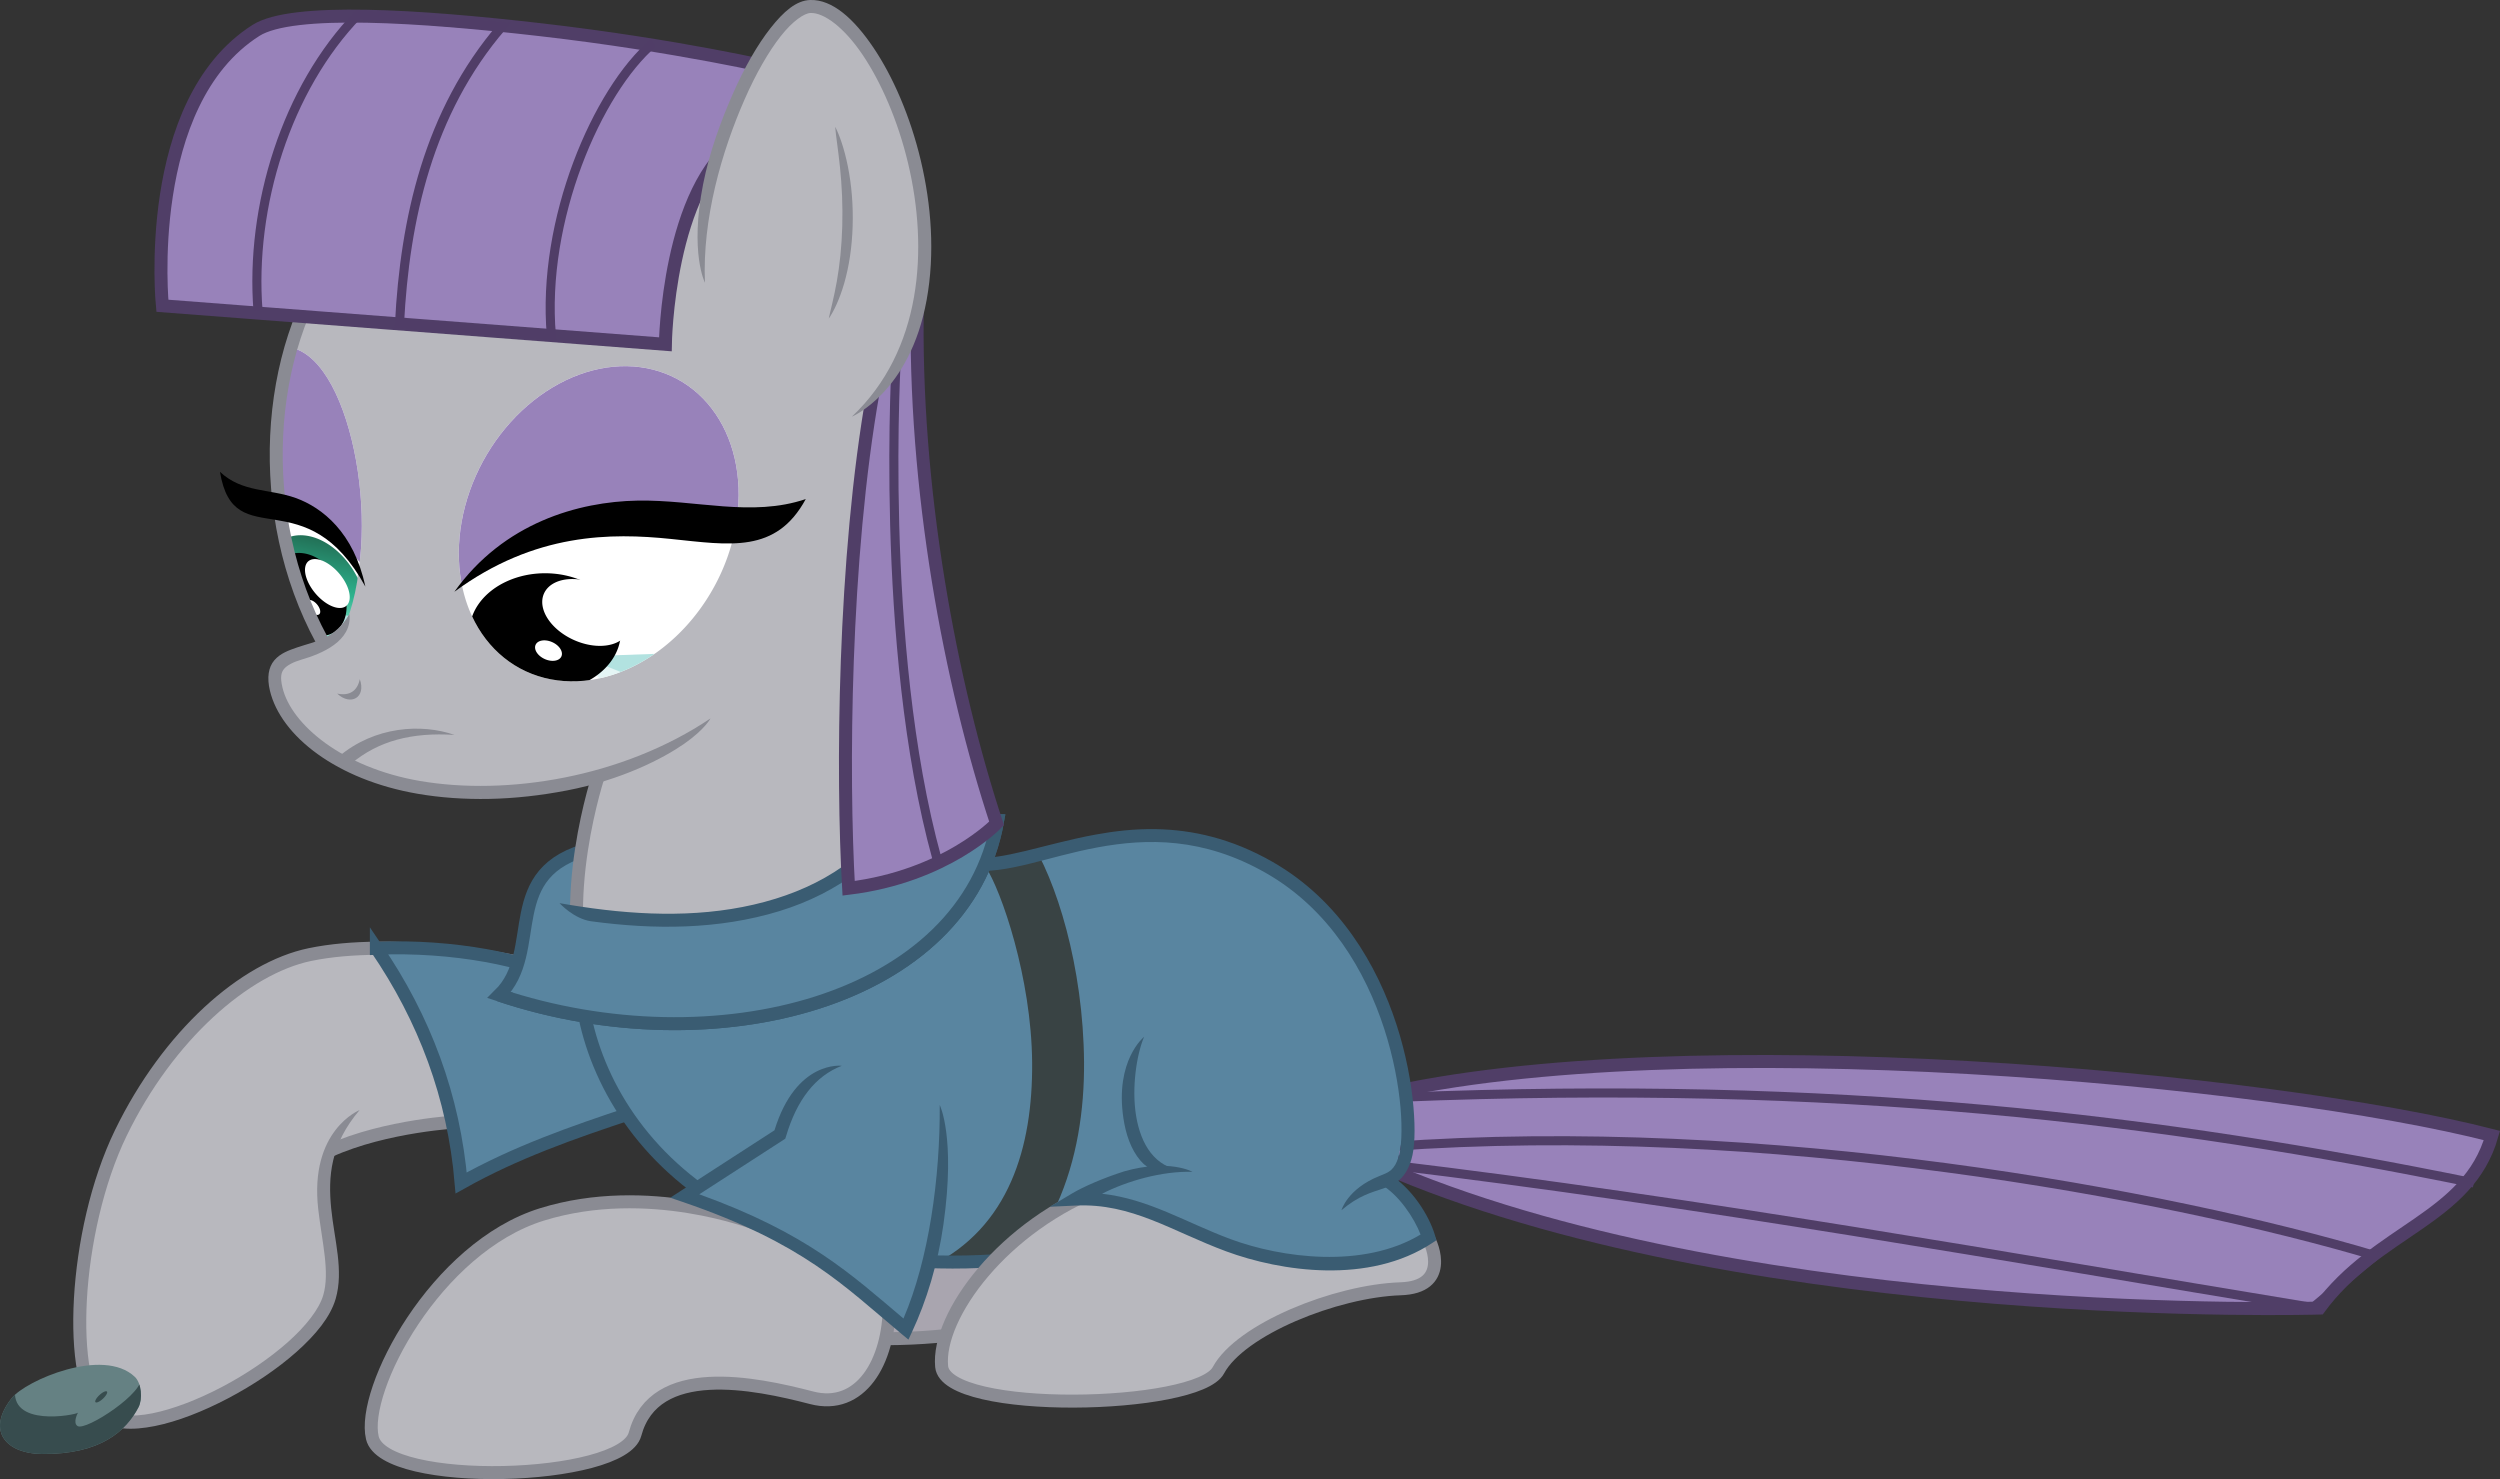 <?xml version="1.0" encoding="UTF-8" standalone="no"?>
<!-- Created with Inkscape (http://www.inkscape.org/) -->
<svg id="svg2" xmlns:inkscape="http://www.inkscape.org/namespaces/inkscape" xmlns:rdf="http://www.w3.org/1999/02/22-rdf-syntax-ns#" xmlns="http://www.w3.org/2000/svg" sodipodi:docname="Maud.svg" xmlns:sodipodi="http://sodipodi.sourceforge.net/DTD/sodipodi-0.dtd" inkscape:export-filename="C:\Users\Nana\Desktop\Maud.png" height="569.74" width="962.98" inkscape:export-xdpi="747.65833" version="1.1" inkscape:export-ydpi="747.65833" xmlns:cc="http://creativecommons.org/ns#" xmlns:xlink="http://www.w3.org/1999/xlink" inkscape:version="0.48.4 r9939" xmlns:dc="http://purl.org/dc/elements/1.1/">
 <rect width="100%" height="100%" fill="#333333" stroke="none"/>
 <defs id="defs4">
  <linearGradient id="linearGradient3799">
   <stop id="stop3801" stop-color="#227157" offset="0"/>
   <stop id="stop3807" stop-color="#2db38e" offset=".5"/>
   <stop id="stop3803" stop-color="#a6f3de" offset="1"/>
  </linearGradient>
  <clipPath id="clipPath3793" clipPathUnits="userSpaceOnUse">
   <path id="path3795" sodipodi:rx="31.819805" sodipodi:ry="54.2957" sodipodi:type="arc" d="m644.98 304.09a31.82 54.296 0 1 1 -63.64 0 31.82 54.296 0 1 1 63.64 0z" fill-rule="evenodd" opacity=".336" transform="matrix(1.488 .58 -.474 1.065 -145.5 -373.4)" sodipodi:cy="304.08743" sodipodi:cx="613.1626" fill="#f00"/>
  </clipPath>
  <clipPath id="clipPath3827" clipPathUnits="userSpaceOnUse">
   <path id="path3829" sodipodi:rx="39.901024" sodipodi:ry="32.577419" sodipodi:type="arc" d="m648.01 354.6a39.901 32.577 0 1 1 -79.802 0 39.901 32.577 0 1 1 79.802 0z" fill-rule="evenodd" transform="matrix(1.013 0 0 1.031 -9.213 -17.056)" sodipodi:cy="354.59506" sodipodi:cx="608.11182" fill="url(#linearGradient3831)"/>
  </clipPath>
  <linearGradient id="linearGradient3831" y2="378.79" xlink:href="#linearGradient3799" gradientUnits="userSpaceOnUse" x2="606.55" y1="322.64" x1="608.71" inkscape:collect="always"/>
  <clipPath id="clipPath3833" clipPathUnits="userSpaceOnUse">
   <path id="path3835" sodipodi:rx="39.901024" sodipodi:ry="32.577419" sodipodi:type="arc" d="m648.01 354.6a39.901 32.577 0 1 1 -79.802 0 39.901 32.577 0 1 1 79.802 0z" fill-rule="evenodd" transform="matrix(1.013 0 0 1.031 -9.213 -17.056)" sodipodi:cy="354.59506" sodipodi:cx="608.11182" fill="url(#linearGradient3831)"/>
  </clipPath>
  <clipPath id="clipPath3855" clipPathUnits="userSpaceOnUse">
   <path id="path3857" sodipodi:rx="31.819805" sodipodi:ry="54.2957" sodipodi:type="arc" d="m644.98 304.09a31.82 54.296 0 1 1 -63.64 0 31.82 54.296 0 1 1 63.64 0z" fill-rule="evenodd" opacity=".336" transform="matrix(1.488 .58 -.474 1.065 -145.5 -373.4)" sodipodi:cy="304.08743" sodipodi:cx="613.1626" fill="#f00"/>
  </clipPath>
  <clipPath id="clipPath3869" clipPathUnits="userSpaceOnUse">
   <path id="path3871" opacity=".633" d="m524.29 344.07c15.758-30.854 4.058-100.18-19.643-105.71-19.015 47.049-0.336 83.683 10.714 112.5z" sodipodi:nodetypes="cccc" inkscape:connector-curvature="0" fill="#f00"/>
  </clipPath>
  <clipPath id="clipPath3985" clipPathUnits="userSpaceOnUse">
   <path id="path3987" opacity=".633" d="m624.81 365.35c44.69-52.637 44.268-160.7-4.502-164.38-57.414 79.178-30.44 133.57-17.021 177.14z" sodipodi:nodetypes="cccc" inkscape:connector-curvature="0" fill="#f00"/>
  </clipPath>
  <clipPath id="clipPath4294" clipPathUnits="userSpaceOnUse">
   <path id="path4296" d="m396.69 642.84c5.303-6.718 35.199-19.765 47.376-8.132 2.562 2.448 3.047 8.522 1.414 11.667-4.678 9.012-14.509 18.305-37.477 18.031-12.747-0.152-21.749-8.349-11.314-21.567z" sodipodi:nodetypes="sssss" inkscape:connector-curvature="0" fill="#658183"/>
  </clipPath>
 </defs>
 <sodipodi:namedview id="base" bordercolor="#666666" inkscape:pageshadow="2" inkscape:window-y="-8" fit-margin-left="0" pagecolor="#ffffff" fit-margin-top="0" inkscape:window-maximized="1" inkscape:zoom="0.5" inkscape:window-x="-8" inkscape:window-height="706" showgrid="false" borderopacity="1.0" inkscape:current-layer="layer8" inkscape:cx="314.83465" inkscape:cy="174.1148" fit-margin-right="0" fit-margin-bottom="0" inkscape:window-width="1366" inkscape:pageopacity="0.0" inkscape:document-units="px"/>
 <g id="layer8" inkscape:label="Maud Pie" transform="translate(-392.12 -104.34)" inkscape:groupmode="layer" sodipodi:insensitive="true">
  <g id="g4357">
   <path id="path3990" d="m519.5 547.5c17.904-9.244 37.323-9.398 56.5-11l-22-45.5s-39 38.5-34.5 56.5z" sodipodi:nodetypes="cccc" inkscape:connector-curvature="0" fill="#b8b8be"/>
   <path id="path3992" d="m528.71 530.33c-23.561 27.66-3.92 53.788-9.692 73.625-7.083 24.34-71.027 58.814-87.303 45.048-13.894-11.751-11.432-70.404 6.93-108.25 18.21-37.538 47.744-63.477 72.801-68.69 32.401-6.741 78.282 2.496 78.282 2.496" sodipodi:nodetypes="cssssc" inkscape:connector-curvature="0" fill="#b8b8be"/>
   <path id="path3984" d="m519.06 547.63c21.777-9.857 50.162-11.235 50.162-11.235" sodipodi:nodetypes="cc" inkscape:connector-curvature="0" stroke="#8a8b93" stroke-width="5" fill="none"/>
   <path id="path3982" style="block-progression:tb;text-indent:0;color:#000000;text-transform:none" d="m537.38 467.06c-8.994 0.091-18.111 0.799-26.438 2.531-26.292 5.47-56.055 31.977-74.531 70.062-9.383 19.342-14.621 43.706-15.812 64.875-0.596 10.585-0.175 20.354 1.312 28.375 1.488 8.021 3.903 14.376 8.188 18 5.078 4.295 12.887 4.495 21.625 2.75 8.738-1.745 18.633-5.631 28.25-10.688 9.617-5.056 18.939-11.297 26.375-17.906 7.436-6.609 13.054-13.504 15.062-20.406 3.181-10.932-0.506-22.68-1.719-34.844-1.213-12.163-0.369-24.602 10.938-37.875 0 0-19.477 7.761-15.906 38.375 1.487 12.752 4.498 24.032 1.906 32.938-1.533 5.268-6.571 11.792-13.625 18.062-7.054 6.27-16.055 12.366-25.344 17.25-9.289 4.884-18.855 8.58-26.906 10.188-8.051 1.608-14.346 0.932-17.406-1.656-2.663-2.252-5.147-7.63-6.531-15.094-1.384-7.464-1.797-16.909-1.219-27.188 1.157-20.557 6.334-44.46 15.312-62.969 17.944-36.99 47.241-62.388 71.062-67.344 31.494-6.552 77.25 2.5 77.25 2.5l1-4.906s-25.861-5.304-52.844-5.031z" sodipodi:nodetypes="ssssssssssscssssssssssccs" inkscape:connector-curvature="0" fill="#8a8b93"/>
   <path id="path3986" d="m537.09 469.61c18.555 27.09 29.854 57.22 32.662 90.39 20.969-11.764 42.783-19.401 65.75-27-7.713-17.347-4.497-38.668-26-51-13.417-7.763-43.076-13.683-72.412-12.39z" sodipodi:nodetypes="ccccc" inkscape:connector-curvature="0" stroke="#3a5c72" stroke-width="5" fill="#5985a0"/>
   <path id="path4126" d="m929.85 555.87c140.71 58.69 355.67 52.326 355.67 52.326 22.288-30.283 57.27-34.179 66.468-66.468-83.91-21.685-311.14-42.931-428.51-15.556z" sodipodi:nodetypes="ccccc" inkscape:connector-curvature="0" stroke="#503e67" stroke-width="5" fill="#9882ba"/>
   <path id="path4244" d="m927 553c120.6 14.47 237.9 35.53 356 55l24-20c-79.395-23.616-234.09-52.632-380-42l4-19c169.5-6.88 293.2 8.37 414 33" sodipodi:nodetypes="cccccc" inkscape:connector-curvature="0" stroke="#503e67" stroke-width="3.5" fill="none"/>
   <path id="path4279" d="m869.72 556.57c2.428 3.635 8.384 19.543-10.235 20.159-24.975 0.827-61.728 15.655-70.186 31.406-8.056 15.001-104.86 17.126-106.6-1.464-1.831-19.526 23.804-54.567 63.132-69.228" sodipodi:nodetypes="csssc" inkscape:connector-curvature="0" stroke="#8a8b93" stroke-width="5" fill="#a9a5af"/>
   <path id="path4168" d="m615.18 497.89 154.86-58.69 67.882-14.142c20.323 6.296 41.184 9.044 57.861 24.456 21.194 18.447 34.725 44.426 38.634 82.817l-5.985 29.198c7.075 7.691 16.045 12.371 13.521 20.335-23.621 10.84-60.452 14.306-94.838-3.364l-66.468 12.021-77.782-5.657c-39.23-17.87-72.31-42.59-87.68-86.97z" sodipodi:nodetypes="ccccccccccc" inkscape:connector-curvature="0" fill="#5985a0"/>
   <path id="path4261" style="block-progression:tb;text-indent:0;color:#000000;text-transform:none" d="m771.66 438.03c6.171 9.319 17.781 42.967 18.031 75.594 0.031 4.078-0.084 8.13-0.368 12.126-0.284 3.996-0.738 7.937-1.383 11.795-0.646 3.858-1.484 7.633-2.537 11.298-1.053 3.664-2.321 7.218-3.828 10.634-1.506 3.415-3.251 6.692-5.257 9.803s-4.272 6.054-6.823 8.805-5.386 5.306-8.528 7.64c-3.142 2.334-6.591 4.446-10.37 6.308l25.312 0.438c9.692-4.776 1.198 6.603 7.751-0.468s11.653-15.091 15.533-23.662c3.88-8.571 6.539-17.694 8.211-26.972 1.672-9.277 2.356-18.709 2.286-27.898-0.071-9.189-0.771-18.18-1.95-26.75-1.179-8.57-2.835-16.72-4.816-24.225-1.982-7.506-4.289-14.368-6.769-20.363-1.24-2.998-2.524-5.779-3.831-8.315-0.223-0.321-20.664 4.215-20.664 4.215z" sodipodi:nodetypes="cssssssssccssssssscc" inkscape:connector-curvature="0" fill="#394344"/>
   <path id="path4109" d="m615.5 476c-1 51 46 126 171.5 113" sodipodi:nodetypes="cc" inkscape:connector-curvature="0" stroke="#3a5c72" stroke-width="5" fill="none"/>
   <path id="path4102" d="m584.78 487.28c9.582-8.067 4.243-51.019 32.527-56.215 22.102-4.061 38.891-2.121 38.891-2.121l-22.627 50.558z" sodipodi:nodetypes="csccc" inkscape:connector-curvature="0" fill="#5985a0"/>
   <path id="path4160" d="m734.68 606.78c0 22.274-11.138 40.875-29.926 35.977-22.04-5.747-60.606-13.71-68.033 14.021-4.84 18.07-96.529 20.819-101.17 1.414-4.396-18.395 24.299-73.332 65.311-86.06s82.196 3.535 82.196 3.535" sodipodi:nodetypes="cssssc" inkscape:connector-curvature="0" stroke="#8a8b93" stroke-width="5" fill="#b8b8be"/>
   <path id="path4170" d="m941.85 580.61c2.428 3.635 8.384 19.543-10.235 20.159-24.975 0.827-61.728 15.655-70.186 31.406-8.056 15.001-104.86 17.126-106.6-1.464-1.831-19.526 23.804-54.567 63.132-69.228" sodipodi:nodetypes="csssc" inkscape:connector-curvature="0" stroke="#8a8b93" stroke-width="5" fill="#b8b8be"/>
   <path id="path4184" d="m830.14 506.72 11.844 1.237 3.359 47.199s-8.839 1.591-13.612-6.718c-4.773-8.309-4.95-35.886-1.591-41.719z" inkscape:connector-curvature="0" fill="#5985a0"/>
   <path id="path4115" style="block-progression:tb;text-indent:0;color:#000000;text-transform:none" d="m824.84 535.03c0.902 6.06 2.821 12.004 6.625 16.438 6.458 7.528 16.344 3.812 16.344 3.812-5.643-0.7-9.54-3.211-12.438-6.906-2.897-3.696-4.723-8.687-5.625-14.156-1.805-10.938 0.216-23.715 3.062-30.5 0 0-11.283 9.046-7.969 31.312z" sodipodi:nodetypes="sscsscs" inkscape:connector-curvature="0" fill="#3a5c72"/>
   <path id="path4277" d="m807.52 566.83c53.279 4.811 81.802 41.198 134.7 15.203l-13.44-22.63c-30.284-3.313-60.196-7.927-92.277-4.95z" sodipodi:nodetypes="ccccc" inkscape:connector-curvature="0" fill="#5985a0"/>
   <path id="path3996" d="m667.51 169.08c34.209 76.595 82.952 67.392 60.811 210.72-15.193 10.195-100.75 23.936-130.46 27.931-18.451 2.956-36.583 3.034-54.094-2.475-13.068-5.027-26.083-10.301-37.83-21.567-6.662-8.117-11.407-16.835-3.182-26.517l14.142-4.243-18.385-81.317c3.648-27.382 10.588-53.668 28.284-76.368 19.215-18.497 46.148-26.008 73.716-34.295 21.793-0.258 44.267 3.229 66.998 8.132z" sodipodi:nodetypes="ccccccccccc" inkscape:connector-curvature="0" fill="#b8b8be"/>
   <path id="path4002" d="m747.77 411.97c9.484 6.861 16.326 8.221 28.638 8.485-12.184 69.549-108.99 94.888-191.98 67.175 17.369-17.037-0.494-47.715 35.708-56.516" sodipodi:nodetypes="cccc" inkscape:connector-curvature="0" stroke="#3a5c72" stroke-width="5" fill="none"/>
   <path id="path3977" d="m622.96 402.07s-17.122 50.297-3.535 85.913l134.35-41.012-13.435-79.196" sodipodi:nodetypes="cccc" inkscape:connector-curvature="0" stroke="#8a8b93" stroke-width="5" fill="#b8b8be"/>
   <path id="path4113" style="block-progression:tb;text-indent:0;color:#000000;text-transform:none" d="m825.17 555.53c-8.467 2.705-15.904 6.029-20.111 8.528l-8.625 5.125 10.031-0.469c21.575-1.026 37.007 9.879 57.938 17.625 21.08 7.801 55.106 12.877 79.469-3.25l1.531-1.031-0.5-1.781c-2.319-7.872-9.123-18.68-18.344-24.062l-2.5 4.344c6.866 4.008 12.808 12.914 15.25 19.312-22.075 13.31-53.61 9.015-73.156 1.781-17.07-6.317-31.432-15.45-49.531-17.5 9.667-4.917 23-8.759 34.844-8.438 0 0-9.074-5.079-26.295-0.184z" sodipodi:nodetypes="ccccsccccccsccc" inkscape:connector-curvature="0" fill="#3a5c72"/>
   <path id="path4111" style="block-progression:tb;text-indent:0;color:#000000;text-transform:none" d="m837.53 423.72c-8.311-0.163-16.191 0.762-23.562 2.125-19.659 3.635-35.984 10.141-47.156 8.75l-0.625 4.969c13.487 1.679 29.642-5.291 48.688-8.812s40.708-3.951 64.938 9.906c24.456 13.987 38.307 37.799 45.5 59.969 3.596 11.085 5.523 21.737 6.281 30.438 0.759 8.701 0.258 15.598-0.594 18.438-0.885 2.949-1.895 4.466-3.031 5.5-1.137 1.034-2.612 1.562-4.625 2.375-12.26 4.954-14.5 13.125-14.5 13.125 6.719-5.711 11.654-6.836 16.125-8.375 2.235-0.77 4.421-1.689 6.344-3.438 1.923-1.748 3.412-4.229 4.469-7.75 1.27-4.231 1.573-11.237 0.781-20.312-0.791-9.076-2.775-20.082-6.5-31.562-7.45-22.961-21.912-47.955-47.781-62.75-15.872-9.077-30.898-12.323-44.75-12.594z" sodipodi:nodetypes="ssccssssssscsssssss" inkscape:connector-curvature="0" fill="#3a5c72"/>
   <path id="path3863" d="m524.29 344.07c15.758-30.854 4.058-100.18-19.643-105.71-19.015 47.049-0.336 83.683 10.714 112.5z" sodipodi:nodetypes="cccc" inkscape:connector-curvature="0" fill="#fff"/>
   <path id="path3865" d="m531.79 322.29c-9.98-12.73-21.46-18.95-34.29-19.29 0 0-3.571-53.571 7.857-65.357 11.429-11.786 36.786 38.571 26.429 84.643z" clip-path="url(#clipPath3869)" sodipodi:nodetypes="ccsc" inkscape:connector-curvature="0" fill="#9882ba"/>
   <g id="g3945" clip-path="url(#clipPath3985)" transform="matrix(.478 .071 .106 .697 186.79 48.084)">
    <path id="path3947" sodipodi:rx="39.901024" sodipodi:ry="32.577419" sodipodi:type="arc" d="m648.01 354.6a39.901 32.577 0 1 1 -79.802 0 39.901 32.577 0 1 1 79.802 0z" fill-rule="evenodd" transform="matrix(1.013 0 0 1.031 -9.213 -17.056)" sodipodi:cy="354.59506" sodipodi:cx="608.11182" fill="url(#linearGradient3831)"/>
    <path id="path3949" d="m654.06 355.86-5.549 14.467-33.69-13.08z" clip-path="url(#clipPath3833)" sodipodi:nodetypes="cccc" inkscape:connector-curvature="0" fill="#b2e2e0"/>
    <path id="path3951" d="m649.99 370.61-10.883 11.029-25.621-25.488z" clip-path="url(#clipPath3827)" sodipodi:nodetypes="cccc" inkscape:connector-curvature="0" fill="#e4f5f5"/>
    <path id="path3953" sodipodi:rx="39.901024" sodipodi:ry="32.577419" sodipodi:type="arc" d="m648.01 354.6a39.901 32.577 0 1 1 -79.802 0 39.901 32.577 0 1 1 79.802 0z" fill-rule="evenodd" transform="matrix(.731 0 0 .698 157.56 100.38)" sodipodi:cy="354.59506" sodipodi:cx="608.11182"/>
    <path id="path3955" sodipodi:rx="15.657365" sodipodi:ry="12.121831" sodipodi:type="arc" d="m635.89 338.94a15.657 12.122 0 1 1 -31.315 0 15.657 12.122 0 1 1 31.315 0z" fill-rule="evenodd" transform="matrix(1.037 .467 -.393 .874 107.93 -245.63)" sodipodi:cy="338.93771" sodipodi:cx="620.23364" fill="#fff"/>
    <path id="path3957" sodipodi:rx="15.657365" sodipodi:ry="12.121831" sodipodi:type="arc" d="m635.89 338.94a15.657 12.122 0 1 1 -31.315 0 15.657 12.122 0 1 1 31.315 0z" fill-rule="evenodd" transform="matrix(.317 .143 -.12 .268 447.46 175.42)" sodipodi:cy="338.93771" sodipodi:cx="620.23364" fill="#fff"/>
   </g>
   <path id="path3765" d="m667.86 170.14c-53.437-19.491-116.2-8.096-146 31.67-27.851 37.158-32.016 100.76-5.784 149.04" sodipodi:nodetypes="csc" inkscape:connector-curvature="0" stroke="#8a8b93" stroke-width="5" fill="none"/>
   <path id="path3778" style="block-progression:tb;text-indent:0;color:#000000;text-transform:none" d="m526.72 340.86c-5.66 9.726-13.268 10.506-20.036 12.828-3.384 1.161-6.632 2.32-8.906 5-2.274 2.68-2.889 6.65-1.688 11.688 4.177 17.51 25.817 34.368 56.906 39.719 8.67 1.492 18.019 2.169 27.719 1.974 9.7-0.195 19.74-1.313 29.821-3.26 21.182-4.092 37.131-12.392 45.121-17.965 7.99-5.572 10.152-9.78 10.152-9.78-34.089 22.909-78.675 29.824-111.97 24.094-29.71-5.113-49.5-21.658-52.906-35.938-0.999-4.187-0.464-5.961 0.656-7.281 1.121-1.321 3.431-2.576 6.719-3.531 7.575-2.202 19.576-7.052 18.411-17.546z" sodipodi:nodetypes="cssssssscssssc" inkscape:connector-curvature="0" fill="#8a8b93"/>
   <path id="path3782" d="m521.98 371.5c5.179 4.876 11.254 1.565 8.733-5.557-0.904 4.467-3.895 6.595-8.733 5.557z" sodipodi:nodetypes="ccc" inkscape:connector-curvature="0" fill="#8a8b93"/>
   <path id="path3784" d="m522.58 395.8 4.728 2.778c10.583-8.931 23.514-12.204 39.888-11.155-12.654-4.433-30.765-3.361-44.616 8.377z" sodipodi:nodetypes="cccc" inkscape:connector-curvature="0" fill="#8a8b93"/>
   <path id="path4286" d="m396.69 642.84c5.303-6.718 35.199-19.765 47.376-8.132 2.562 2.448 3.047 8.522 1.414 11.667-4.678 9.012-14.509 18.305-37.477 18.031-12.747-0.152-21.749-8.349-11.314-21.567z" sodipodi:nodetypes="sssss" inkscape:connector-curvature="0" fill="#658183"/>
   <path id="path4288" d="m398.1 638.6c-2.927 15.824 23.264 10.755 24.042 9.899 0 0-2.095 3.813-0.177 5.127 3.147 2.155 26.788-13.461 24.218-18.915 0 0 12.374 12.198-5.127 24.926-17.501 12.728-53.74 13.789-52.326-0.884 1.414-14.672 9.369-20.153 9.369-20.153z" clip-path="url(#clipPath4294)" sodipodi:nodetypes="ccscssc" inkscape:connector-curvature="0" fill="#374c4e"/>
   <path id="path4290" sodipodi:rx="1.5909903" sodipodi:ry="3.0935922" sodipodi:type="arc" d="m432.93 643.81a1.591 3.094 0 1 1 -3.182 0 1.591 3.094 0 1 1 3.182 0z" fill-rule="evenodd" transform="matrix(.416 .448 -.712 .661 710.06 23.606)" sodipodi:cy="643.81439" sodipodi:cx="431.33514" fill="#374c4e"/>
   <path id="path3787" sodipodi:rx="31.819805" sodipodi:ry="54.2957" sodipodi:type="arc" d="m644.98 304.09a31.82 54.296 0 1 1 -63.64 0 31.82 54.296 0 1 1 63.64 0z" fill-rule="evenodd" transform="matrix(1.488 .58 -.474 1.065 -145.5 -373.4)" sodipodi:cy="304.08743" sodipodi:cx="613.1626" fill="#fff"/>
   <path id="path3789" d="m568.46 331.11c37.436-34.856 90.694-27.196 111.87-20.708 0 0 18.183-44.447-12.627-61.114-30.81-16.668-105.81-16.162-99.247 81.822z" clip-path="url(#clipPath3793)" sodipodi:nodetypes="ccsc" inkscape:connector-curvature="0" fill="#9882ba"/>
   <g id="g3845" clip-path="url(#clipPath3855)">
    <g id="g3931">
     <path id="path3797" sodipodi:rx="39.901024" sodipodi:ry="32.577419" sodipodi:type="arc" d="m648.01 354.6a39.901 32.577 0 1 1 -79.802 0 39.901 32.577 0 1 1 79.802 0z" fill-rule="evenodd" transform="matrix(1.013 0 0 1.031 -9.213 -17.056)" sodipodi:cy="354.59506" sodipodi:cx="608.11182" fill="url(#linearGradient3831)"/>
     <path id="path3819" d="m654.06 355.86-5.549 14.467-33.69-13.08z" clip-path="url(#clipPath3833)" sodipodi:nodetypes="cccc" inkscape:connector-curvature="0" fill="#b2e2e0"/>
     <path id="path3821" d="m649.99 370.61-10.883 11.029-25.621-25.488z" clip-path="url(#clipPath3827)" sodipodi:nodetypes="cccc" inkscape:connector-curvature="0" fill="#e4f5f5"/>
     <path id="path3817" sodipodi:rx="39.901024" sodipodi:ry="32.577419" sodipodi:type="arc" d="m648.01 354.6a39.901 32.577 0 1 1 -79.802 0 39.901 32.577 0 1 1 79.802 0z" fill-rule="evenodd" transform="matrix(.731 0 0 .698 157.56 100.38)" sodipodi:cy="354.59506" sodipodi:cx="608.11182"/>
     <path id="path3841" sodipodi:rx="15.657365" sodipodi:ry="12.121831" sodipodi:type="arc" d="m635.89 338.94a15.657 12.122 0 1 1 -31.315 0 15.657 12.122 0 1 1 31.315 0z" fill-rule="evenodd" transform="matrix(1.037 .467 -.393 .874 107.93 -245.63)" sodipodi:cy="338.93771" sodipodi:cx="620.23364" fill="#fff"/>
     <path id="path3843" sodipodi:rx="15.657365" sodipodi:ry="12.121831" sodipodi:type="arc" d="m635.89 338.94a15.657 12.122 0 1 1 -31.315 0 15.657 12.122 0 1 1 31.315 0z" fill-rule="evenodd" transform="matrix(.317 .143 -.12 .268 447.46 175.42)" sodipodi:cy="338.93771" sodipodi:cx="620.23364" fill="#fff"/>
    </g>
   </g>
   <path id="path4100" d="m611.65 454.4c53.656 14.883 102.66-2.006 128.69-37.83l37.123 3.889c-13.013 28.41-13.942 61.706-100.76 76.014-33.15 4.255-61.818 0.186-88.388-7.778z" sodipodi:nodetypes="cccccc" inkscape:connector-curvature="0" fill="#5985a0"/>
   <path id="path3860" d="m567.14 332.29c18.995-26.645 47.892-34.71 70.493-35.117 22.601-0.407 43.907 6.487 64.864-0.597-11.467 21.108-29.231 17.7-51.987 15.362-22.756-2.338-52.291-2.535-83.37 20.352z" sodipodi:nodetypes="cscsc" inkscape:connector-curvature="0"/>
   <path id="path3989" d="m532.85 330.29c-4.395-20.85-16.664-30.469-26.811-34.122s-20.563-1.982-29.188-10.083c2.707 16.544 11.118 16.795 21.655 18.542 10.538 1.747 22.999 4.948 34.344 25.663z" sodipodi:nodetypes="cscsc" inkscape:connector-curvature="0"/>
   <path id="path3999" d="m747.77 411.97c9.484 6.861 16.326 8.221 28.638 8.485-12.184 69.549-108.99 94.888-191.98 67.175" sodipodi:nodetypes="ccc" inkscape:connector-curvature="0" stroke="#3a5c72" stroke-width="5" fill="none"/>
   <path id="path4080" d="m733.19 422.43c1.954-2.5 3.831-5.265 5.162-7.432 1.331-2.168 2.148-3.717 2.148-3.717s0.291 2.134-0.016 5.022c-0.153 1.444-0.46 3.075-1.001 4.683-0.541 1.608-1.316 3.194-2.355 4.523-4.032 5.157-8.669 9.843-13.816 13.905-9.193 7.238-19.827 12.449-30.918 15.864-23.48 7.203-48.382 7.207-72.562 3.931-3.291-0.446-6.378-2.197-8.599-3.834s-3.593-3.153-3.593-3.153 1.598 0.287 4.006 0.683 5.628 0.892 8.858 1.326c23.736 3.194 47.922 3.258 70.415-3.729v-0c10.585-3.275 20.678-8.202 29.297-15.012 4.827-3.805 9.183-8.208 12.974-13.059z" fill-rule="evenodd" sodipodi:nodetypes="cc" inkscape:connector-curvature="0" inkscape:path-effect="#path-effect4082" inkscape:original-d="m 607.19762,454.66591 c 65.9746,11.89625 114.08194,-2.56487 135.48633,-42.20458" fill="#3a5c72"/>
   <path id="path4001" d="m691.55 130.9s-38.281-9.029-91.362-15.135c-46.023-5.294-95.508-8.58-109.46 0.285-43.926 27.92-36.062 106.07-36.062 106.07l193.75 14.849s0.838-60.645 28.991-79.196z" sodipodi:nodetypes="csscccc" inkscape:connector-curvature="0" stroke="#503e67" stroke-width="5" fill="#9882ba"/>
   <path id="path4003" d="m643.75 120.88c-21.6 18.49-43.14 68.31-39.25 112.62l-58.5-4.5c2.091-40.059 11.047-81.425 39.5-114.5-17.912-1.5-36.258-3-55.5-4.5-27.542 28.464-41.634 73.803-38.5 114" sodipodi:nodetypes="cccccc" inkscape:connector-curvature="0" stroke="#503d67" stroke-width="3.5" fill="none"/>
   <path id="path3970" d="m728.5 255c-11.495 64.552-11.991 148.13-9.5 191.5 37.623-4.606 57-25 57-25-17.657-53.493-32.129-129.01-30.5-201.5z" sodipodi:nodetypes="ccccc" inkscape:connector-curvature="0" stroke="#503e67" stroke-width="5" fill="#9882ba"/>
   <path id="path3972" d="m737.5 240s-7.165 112.77 15.5 195" sodipodi:nodetypes="cc" inkscape:connector-curvature="0" stroke="#4f3e67" stroke-width="3.5" fill="none"/>
   <path id="path3975" d="m661.5 206 62 56.5s26.5-24 24-62-18-90-39.5-92.5-40 38.5-46.5 98z" sodipodi:nodetypes="ccssc" inkscape:connector-curvature="0" fill="#b8b8be"/>
   <path id="path4166" d="m709 516.75 45.5 18.25c5.368 34.536-6.082 55.16-12.75 80.25-26.352-22.36-54.155-40.369-84.5-50.75l35.25-21s5.5-25 16.5-26.75z" sodipodi:nodetypes="cccccc" inkscape:connector-curvature="0" fill="#5985a0"/>
   <path id="path4006" style="block-progression:tb;text-indent:0;color:#000000;text-transform:none" d="m704.19 104.34c-5.377 0.17-10.262 4.469-15.281 10.844-5.02 6.375-10.066 15.174-14.594 25.5-4.527 10.326-8.883 22.098-11.359 34.593-5.222 26.352 0.703 37.969 0.703 37.969-1.054-24.613 6.455-50.503 15.25-70.562 4.397-10.03 9.299-18.515 13.938-24.406 4.638-5.891 9.09-8.861 11.5-8.938 5.191-0.164 12.937 5.583 20.031 16.094 7.095 10.511 13.609 25.351 17.531 41.812 7.845 32.924 5.404 72.069-21.656 97.594 0 0 22.33-9.346 28.809-44.991 3.26-17.933 1.776-36.747-2.278-53.759s-10.732-32.299-18.25-43.438c-7.518-11.138-15.83-18.582-24.344-18.312z" sodipodi:nodetypes="sssscssssscssss" inkscape:connector-curvature="0" fill="#8a8b93"/>
   <path id="path3950" d="m713.82 153.17c1.551 2.904 3.508 8.358 4.884 15.221 0.688 3.432 1.231 7.209 1.554 11.153 0.323 3.944 0.425 8.054 0.288 12.137-0.125 3.869-0.464 7.733-1.014 11.41-0.55 3.677-1.31 7.167-2.209 10.306-1.799 6.278-4.176 11.119-5.978 13.666 0.305-1.53 0.816-3.553 1.38-5.974 0.564-2.421 1.18-5.241 1.73-8.356s1.032-6.526 1.391-10.102c0.358-3.577 0.593-7.318 0.705-11.073 0.114-3.96 0.083-7.94-0.075-11.779-0.159-3.838-0.445-7.533-0.791-10.931-0.691-6.795-1.63-12.394-1.865-15.678z" fill-rule="evenodd" sodipodi:nodetypes="cc" inkscape:connector-curvature="0" inkscape:path-effect="#path-effect3952" inkscape:original-d="m 713.8243,153.17065 c 7.07945,24.52706 6.3548,53.37245 -2.47487,73.89266" fill="#8a8b93"/>
   <path id="path4158" style="block-progression:tb;text-indent:0;color:#000000;text-transform:none" d="m690.44 539.72-35.812 23.156-4.344 2.812 4.875 1.656c46.56 15.936 61.932 32.219 84.375 50.938l2.5 2.062 1.375-2.938c5.617-12.009 9.991-26.344 12.13-41.536 4.724-33.549-1.443-45.902-1.443-45.902 0.185 28.086-4.208 59.543-13.969 82.25-20.143-17.006-37.022-32.848-78.656-47.844l32.344-20.906 0.781-0.5 0.281-0.875c4.171-14.109 11.31-23.306 21.5-27.219 0 0-17.589-2.28-25.938 24.844z" sodipodi:nodetypes="cccccccscccccccc" inkscape:connector-curvature="0" fill="#3a5c72"/>
  </g>
 </g>
</svg>
